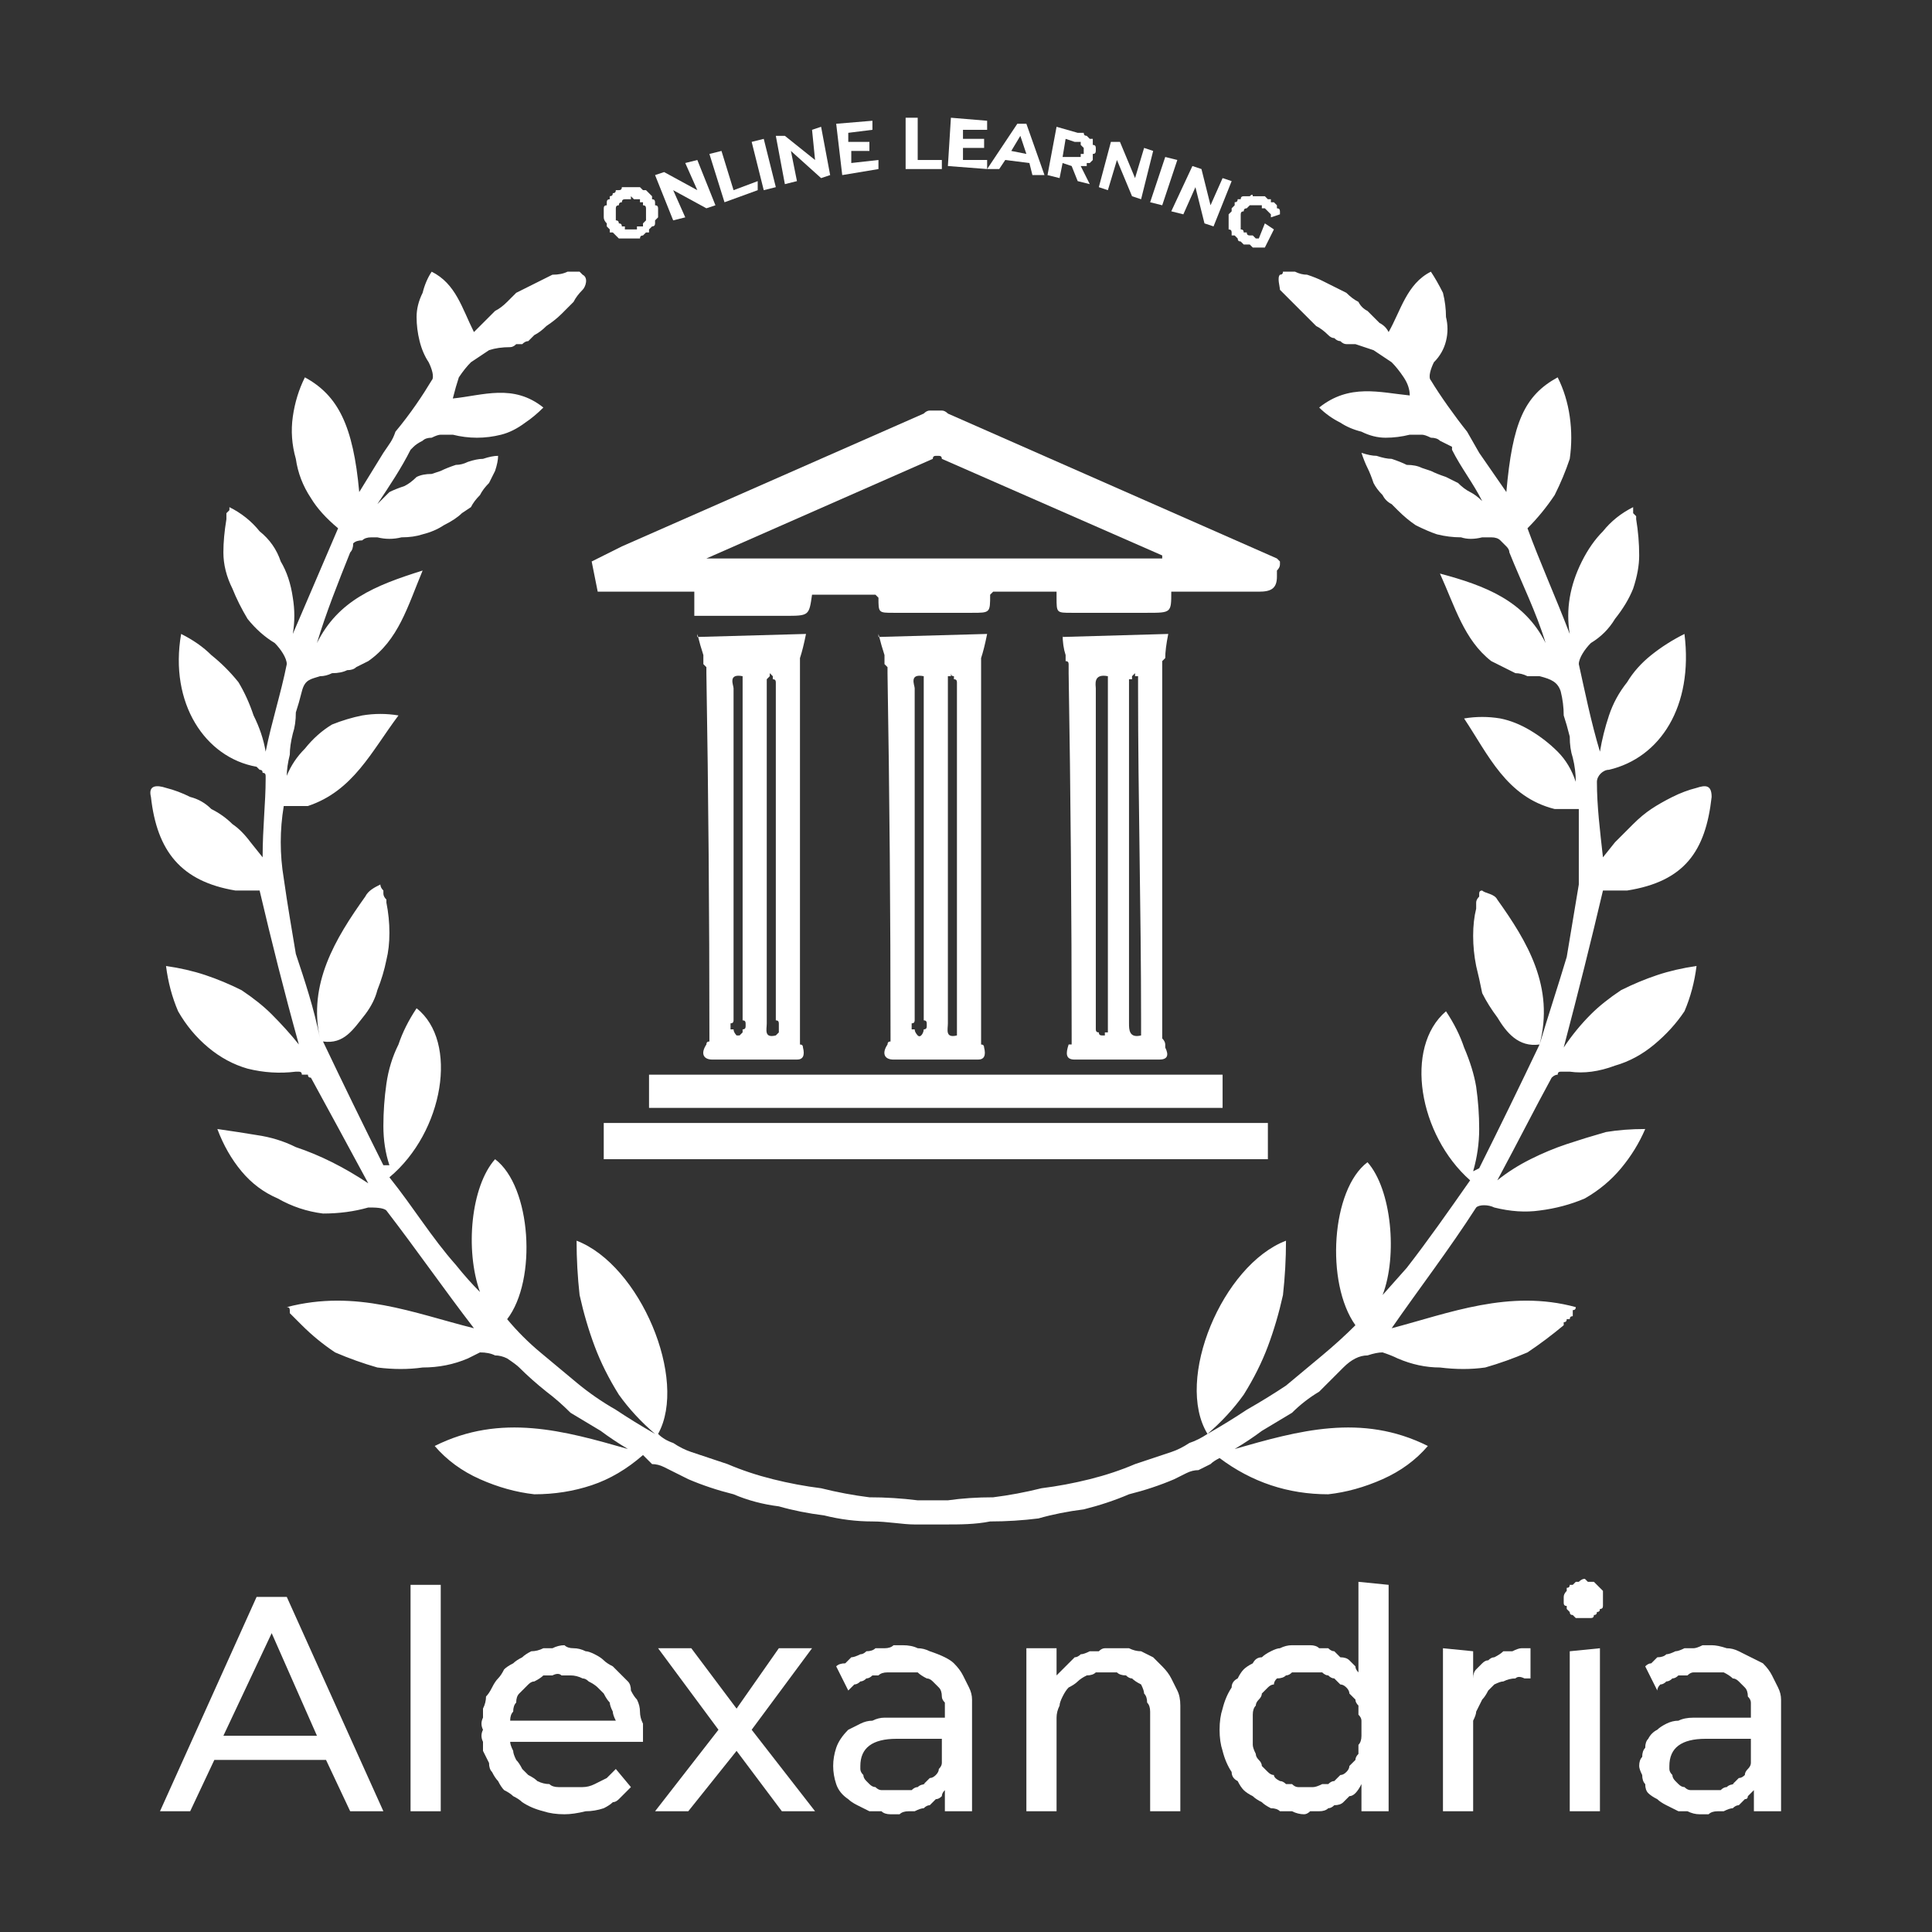 <svg xmlns="http://www.w3.org/2000/svg" viewBox="0 0 64 64" width="64" height="64"><rect x="0" y="0" width="64" height="64" fill="#333333" stroke="none"/><title>64х64 белый</title><style>		.s0 { fill: #ffffff } 	</style><path class="s0" d="m20.8 7.9q0 0-0.1 0 0 0-0.1 0-0.1 0-0.1 0-0.1-0.1-0.1-0.1 0 0-0.1-0.1 0 0-0.1 0 0-0.1 0-0.1-0.1-0.1-0.1-0.1 0-0.1 0-0.1-0.1-0.1-0.1-0.2 0 0 0-0.1 0 0 0-0.1 0-0.1 0-0.1 0-0.1 0.1-0.1 0-0.1 0-0.1 0-0.1 0.1-0.1 0-0.1 0-0.1 0.1 0 0.1-0.1 0.1 0 0.1-0.1 0.1 0 0.1 0 0.1 0 0.1-0.1 0.1 0 0.1 0 0.1 0 0.2 0 0 0 0.1 0 0 0 0.1 0 0 0 0.1 0 0 0 0.1 0.1 0 0 0.1 0 0 0 0.1 0.1 0 0 0.1 0.1 0 0 0 0.1 0.1 0 0.1 0.1 0 0 0 0.1 0.1 0 0.1 0.1 0 0 0 0.1 0 0 0 0.1 0 0 0 0.1-0.1 0.1-0.1 0.1 0 0.1 0 0.1 0 0.1-0.1 0.1 0 0-0.1 0.1 0 0 0 0.1-0.1 0-0.1 0-0.1 0.1-0.1 0.1-0.1 0-0.1 0.1-0.1 0-0.2 0 0 0-0.1 0 0 0-0.1 0zm0.5-0.5q0.1-0.1 0.1-0.1 0 0 0 0 0-0.1 0-0.1 0 0 0-0.1 0 0 0 0 0-0.1 0-0.1 0-0.1 0-0.1 0 0 0 0 0-0.1-0.1-0.1 0 0 0-0.1 0 0-0.1 0 0 0 0-0.1 0 0-0.1 0 0 0 0 0-0.1 0-0.1 0 0 0-0.1-0.1 0 0.1 0 0.1-0.1 0-0.1 0 0 0-0.1 0 0 0 0 0-0.1 0-0.1 0.1-0.1 0-0.1 0.1-0.1 0-0.1 0.1 0 0.1 0 0.1 0 0.1 0 0.1 0 0 0 0.1 0 0 0 0 0 0.1 0 0.1 0.1 0 0.1 0.1 0 0 0 0 0.1 0 0.1 0.1 0 0 0 0 0.1 0 0.1 0 0 0.1 0 0.1 0.1 0 0.1 0 0 0 0.1 0 0 0 0 0 0.1 0 0.1 0 0 0 0.1 0 0 0 0-0.1 0.1 0 0.1 0 0 0 0.1 0 0-0.1 0-0.1 0 0 0 0z"></path><path class="s0" d="m23.1 5.3l0.6 1.5-0.3 0.1-1.1-0.6 0.4 0.9-0.4 0.1-0.6-1.5 0.3-0.1 1.1 0.6-0.4-0.9z"></path><path class="s0" d="m23.5 5.1l0.4-0.1 0.4 1.3 0.8-0.3v0.3l-1.1 0.4z"></path><path class="s0" d="m24.9 4.7l0.4-0.1 0.4 1.6-0.4 0.1z"></path><path class="s0" d="m27.2 4.2l0.3 1.6-0.3 0.1-1-0.9 0.2 1-0.4 0.1-0.3-1.6h0.3l1 0.8-0.1-1z"></path><path class="s0" d="m29.1 5.3v0.3l-1.2 0.2-0.2-1.7 1.2-0.1v0.3l-0.8 0.1v0.3h0.7v0.3h-0.6v0.4z"></path><path class="s0" d="m30 3.9h0.4v1.4h0.8v0.3h-1.2z"></path><path class="s0" d="m32.7 5.3v0.3l-1.3-0.1 0.1-1.6 1.2 0.1v0.3h-0.8v0.3h0.7v0.3h-0.7v0.4z"></path><path class="s0" d="m34.1 5.4l-0.8-0.1-0.2 0.3h-0.4l1-1.5h0.3l0.6 1.7h-0.4zm-0.1-0.3l-0.2-0.6-0.3 0.5z"></path><path class="s0" d="m35.7 6l-0.2-0.5-0.3-0.1-0.1 0.5-0.4-0.1 0.3-1.6 0.7 0.2q0 0 0.1 0 0 0 0.1 0 0 0.1 0.1 0.1 0 0 0 0 0.1 0.1 0.1 0.1 0 0 0.1 0 0 0.1 0 0.1 0 0 0 0.1 0.1 0 0.1 0.1 0 0 0 0 0 0.1 0 0.1 0 0.1-0.1 0.1 0 0 0 0.1 0 0 0 0.1 0 0 0 0-0.1 0.1-0.1 0.1 0 0-0.1 0 0 0.1 0 0.1-0.1 0-0.1 0 0 0-0.1 0l0.3 0.6zm0.1-1.2q0 0 0-0.1 0 0-0.1 0 0 0 0 0-0.1 0-0.1 0l-0.3-0.1-0.1 0.6h0.3q0 0 0 0 0.1 0 0.1 0 0 0 0.1 0 0 0 0.1 0 0 0 0 0 0 0 0-0.1 0.1 0 0.1 0 0 0 0-0.1 0 0 0 0 0-0.1 0-0.1 0 0 0 0-0.1-0.1-0.1-0.1z"></path><path class="s0" d="m38.2 5l-0.4 1.6-0.3-0.1-0.5-1.2-0.3 1-0.3-0.1 0.4-1.5h0.3l0.5 1.2 0.3-1z"></path><path class="s0" d="m38.6 5.2l0.4 0.1-0.5 1.5-0.4-0.1z"></path><path class="s0" d="m40.8 6l-0.6 1.5-0.3-0.1-0.3-1.2-0.4 0.9-0.4-0.1 0.7-1.5 0.3 0.1 0.3 1.2 0.4-0.9z"></path><path class="s0" d="m41.9 7.4l0.3 0.2-0.3 0.6q-0.1 0-0.1 0 0 0-0.1 0 0 0-0.1 0 0 0-0.1 0 0 0 0 0-0.1-0.1-0.1-0.1-0.1 0-0.1 0-0.1 0-0.1 0-0.1-0.1-0.1-0.1-0.1 0-0.1-0.1 0 0-0.1-0.1 0 0-0.1 0 0-0.1 0-0.1 0-0.1-0.1-0.1 0-0.1 0-0.1 0-0.1 0-0.2 0 0 0-0.1 0 0 0-0.1 0 0 0.1-0.1 0 0 0-0.1 0 0 0.1-0.1 0 0 0-0.1 0.1 0 0.1-0.1 0.1 0 0.1 0 0-0.1 0.1-0.1 0 0 0.1 0 0.1 0 0.1 0 0.1-0.1 0.1 0 0.1 0 0.1 0 0.1 0 0.2 0 0 0 0.1 0 0 0 0.1 0.1 0 0 0.1 0 0 0 0 0.1 0.1 0 0.1 0 0.1 0.1 0.1 0.1 0 0 0 0.1 0.1 0 0.1 0.1 0 0 0 0 0 0.1 0 0.1l-0.3 0.1q0 0 0-0.1 0 0-0.1-0.1 0 0-0.1-0.1 0 0-0.1 0 0-0.1 0-0.1-0.1 0-0.1 0 0 0-0.1 0 0 0 0 0-0.1 0-0.1 0 0 0-0.1 0 0 0 0 0-0.1 0.1-0.1 0.1 0 0 0 0-0.1 0-0.1 0.1 0 0 0 0-0.1 0-0.1 0.1 0 0 0 0 0 0.1 0 0.1 0 0 0 0.1 0 0 0 0.1 0 0 0 0 0 0 0 0.1 0 0 0 0 0 0.1 0 0.1 0.1 0 0.1 0.1 0 0 0 0 0.1 0 0.1 0 0 0.1 0.1 0.1 0 0 0 0 0.1 0 0.1 0 0 0 0.1 0.1 0 0 0.1 0z"></path><path class="s0" d="m29 19.7h-2.1c-0.1 0.7-0.1 0.7-0.9 0.7h-3v-0.8h-3.2l-0.2-1 1-0.5 10-4.4q0.1-0.1 0.2-0.1 0.1 0 0.2 0 0.1 0 0.2 0 0.1 0 0.2 0.1l10.9 4.8 0.1 0.1q0 0.1 0 0.1 0 0.1-0.1 0.2 0 0 0 0.1 0 0.1 0 0.1c0 0.4-0.2 0.5-0.6 0.5q-1.2 0-2.4 0h-0.5c0 0.7 0 0.7-0.8 0.7h-2.5c-0.5 0-0.5 0-0.5-0.5q0 0 0-0.1 0 0 0 0 0 0 0 0 0-0.1 0-0.1h-2.1l-0.1 0.1c0 0.6 0 0.6-0.6 0.6h-2.6c-0.5 0-0.5 0-0.5-0.5q-0.1-0.1-0.1-0.1 0 0 0 0 0 0 0 0 0 0 0 0zm-5.6-1.2h15.1q0-0.1 0-0.1l-7.3-3.2q0-0.1-0.1-0.1 0 0 0 0-0.1 0-0.1 0-0.1 0-0.1 0.1z"></path><path class="s0" d="m35.2 21.1l3.5-0.1q-0.1 0.5-0.1 0.8-0.1 0.1-0.1 0.1 0 0.1 0 0.1 0 0.1 0 0.1 0 0.1 0 0.1c0 4 0 7.9 0 11.9q0 0.1 0 0.2 0 0 0 0.1 0.1 0.1 0.1 0.2 0 0 0 0.1 0.2 0.4-0.2 0.4h-2.8c-0.3 0-0.3-0.2-0.2-0.5q0 0 0.1 0 0-0.1 0-0.1 0-0.1 0-0.1 0-0.1 0-0.1 0-6-0.1-12 0-0.1 0-0.2 0 0 0-0.1 0-0.1-0.1-0.1 0-0.1 0-0.2-0.1-0.3-0.1-0.7zm1.5 1.3c-0.5-0.1-0.4 0.3-0.4 0.4q0 5.5 0 11 0 0.1 0 0.2 0 0.1 0 0.1 0 0.1 0.1 0.1 0 0.1 0.1 0.1 0 0 0.1 0 0 0 0-0.1 0 0 0.1 0 0-0.1 0-0.1 0 0 0-0.1 0 0 0 0 0-0.1 0-0.1 0-0.1 0-0.1v-5q0-3.2 0-6.4zm1.1 11.9q0-0.3 0-0.5c0-3.7-0.1-7.3-0.1-11q0 0 0 0 0-0.1 0-0.1 0 0 0-0.1 0 0 0-0.1 0 0 0 0 0 0 0-0.1-0.1 0-0.1 0 0 0 0-0.1-0.1 0.1-0.1 0.1 0 0 0 0 0 0.1 0 0.1-0.1 0-0.1 0 0 0.1 0 0.1 0 0 0 0.1 0 0 0 0.1 0 0 0 0 0 3 0 6 0 2.5 0 5.1c0 0.2 0 0.5 0.4 0.4z"></path><path class="s0" d="m29.1 21.1l3.6-0.1q-0.1 0.5-0.2 0.8 0 0.1 0 0.1 0 0.1 0 0.1 0 0.1 0 0.1 0 0.1 0 0.1c0 4 0 7.9 0 11.9q0 0.1 0 0.2 0 0 0 0.1 0 0.1 0 0.2 0.1 0 0.1 0.1 0.1 0.4-0.2 0.4h-2.8c-0.3 0-0.4-0.2-0.2-0.5q0 0 0 0 0-0.1 0.1-0.1 0-0.1 0-0.1 0-0.1 0-0.1 0-6-0.1-12 0-0.1 0-0.2 0 0-0.1-0.1 0-0.1 0-0.1 0-0.1 0-0.2-0.1-0.3-0.2-0.7zm1.5 1.3c-0.5-0.1-0.3 0.3-0.3 0.4v11q0 0.1-0.1 0.1 0 0 0 0.1 0 0 0 0.1 0.1 0 0.1 0c0 0.1 0.1 0.2 0.1 0.2 0.1 0.1 0.2-0.1 0.2-0.2q0.1 0 0.1-0.1 0 0 0 0 0-0.1 0-0.1 0-0.1-0.1-0.1 0-2.5 0-5zm1.1 11.9q0-0.3 0-0.5c0-3.7 0-7.3 0-11q0 0 0 0 0-0.1 0-0.1 0 0 0-0.1 0 0 0 0 0-0.1-0.1-0.1 0 0 0 0 0-0.1 0-0.1-0.1 0-0.1-0.1 0 0.1 0 0.1 0 0-0.1 0 0 0.1 0 0.1 0 0 0 0 0 0.1 0 0.1 0 0.1 0 0.1 0 0 0 0.1 0 0 0 0 0 3 0 6v5.1c0 0.2-0.1 0.5 0.3 0.4z"></path><path class="s0" d="m23.1 21.1l3.6-0.1q-0.1 0.5-0.2 0.8 0 0.1 0 0.1 0 0.1 0 0.1 0 0.1 0 0.1 0 0.1 0 0.1c0 4 0 7.9 0 11.9q0 0.1 0 0.2 0 0 0 0.1 0 0.1 0 0.2 0.1 0 0.1 0.1 0.1 0.4-0.2 0.4h-2.8c-0.3 0-0.4-0.2-0.2-0.5q0 0 0 0 0-0.1 0.1-0.1 0-0.1 0-0.1 0-0.1 0-0.1 0-6-0.1-12 0-0.1 0-0.2 0 0-0.1-0.1 0-0.1 0-0.1 0-0.1 0-0.2-0.1-0.3-0.2-0.7zm1.5 1.3c-0.5-0.1-0.3 0.3-0.3 0.4v11q0 0.1-0.1 0.1 0 0 0 0.1 0 0 0 0.1 0.1 0 0.1 0c0 0.1 0.1 0.2 0.1 0.2q0.1 0 0.1 0 0 0 0.1-0.1 0 0 0 0 0-0.1 0-0.1 0.1 0 0.1-0.1 0 0 0 0 0-0.1 0-0.1 0-0.1-0.1-0.1zm1.1 11.9q0.1-0.1 0.1-0.1 0-0.1 0-0.2 0 0 0-0.1 0-0.1-0.1-0.1c0-3.7 0-7.3 0-11q0 0 0 0 0-0.1 0-0.1 0 0 0-0.1 0 0 0 0 0-0.1-0.1-0.1 0 0 0 0 0-0.1 0-0.1 0 0-0.1-0.1 0 0.1 0 0.1 0 0 0 0-0.1 0.1-0.1 0.1 0 0 0 0 0 0.1 0 0.1 0 0.1 0 0.1 0 0 0 0.1 0 0 0 0 0 3 0 6v5.1c0 0.2-0.1 0.5 0.3 0.4z"></path><path class="s0" d="m42 37.2v1.2h-22v-1.2z"></path><path class="s0" d="m21.5 36.7v-1.1h19v1.1z"></path><path class="s0" d="m53.9 29.5c1.9-0.3 2.6-1.3 2.8-3.1 0-0.4-0.2-0.4-0.5-0.3q-0.4 0.1-0.8 0.3-0.4 0.2-0.7 0.4-0.3 0.2-0.6 0.5-0.3 0.3-0.6 0.6l-0.4 0.5c-0.1-0.9-0.2-1.7-0.2-2.5 0-0.2 0.2-0.4 0.4-0.4 1.7-0.4 2.8-2.1 2.5-4.5q-0.6 0.3-1.1 0.7-0.5 0.4-0.8 0.9-0.4 0.5-0.6 1.1-0.2 0.6-0.3 1.2c-0.3-1-0.5-2-0.7-2.9 0-0.2 0.2-0.5 0.4-0.7q0.5-0.3 0.8-0.8 0.4-0.5 0.6-1 0.2-0.6 0.2-1.1 0-0.6-0.1-1.2 0 0 0-0.1 0 0-0.1-0.1 0 0 0-0.1 0 0 0-0.1-0.6 0.3-1 0.8-0.4 0.4-0.7 1-0.3 0.6-0.4 1.2-0.1 0.6 0 1.2c-0.5-1.3-1-2.4-1.4-3.5q0.5-0.5 0.9-1.1 0.3-0.6 0.5-1.2 0.1-0.7 0-1.4-0.1-0.7-0.4-1.3c-1.1 0.6-1.5 1.5-1.7 3.8l-0.9-1.3-0.4-0.7c-0.4-0.5-0.9-1.2-1.2-1.7-0.1-0.1 0-0.4 0.1-0.6q0.3-0.3 0.4-0.7 0.1-0.4 0-0.8 0-0.4-0.1-0.8-0.2-0.4-0.4-0.7c-0.8 0.4-1 1.3-1.4 2q-0.1-0.2-0.3-0.3-0.2-0.2-0.4-0.4-0.2-0.1-0.3-0.3-0.2-0.1-0.4-0.3-0.2-0.1-0.4-0.2-0.2-0.1-0.4-0.2-0.2-0.1-0.5-0.2-0.2 0-0.4-0.1 0 0-0.1 0-0.1 0-0.2 0 0 0-0.1 0 0 0.1-0.1 0.1c-0.1 0.1 0 0.4 0 0.5q0.2 0.2 0.4 0.4 0.2 0.2 0.4 0.4 0.2 0.2 0.4 0.4 0.2 0.1 0.4 0.3 0.1 0.1 0.2 0.1 0.1 0.1 0.2 0.1 0.1 0.1 0.2 0.1 0.2 0 0.3 0 0.3 0.1 0.6 0.2 0.3 0.2 0.6 0.4 0.2 0.2 0.4 0.5 0.2 0.3 0.2 0.6c-1-0.1-2-0.4-3 0.4q0.3 0.3 0.7 0.5 0.3 0.2 0.7 0.3 0.4 0.2 0.8 0.2 0.4 0 0.8-0.1 0.2 0 0.4 0 0.1 0 0.3 0.1 0.2 0 0.3 0.1 0.2 0.1 0.4 0.2c0 0 0 0 0 0.1 0.3 0.6 0.7 1.1 1 1.7q-0.2-0.2-0.4-0.3-0.2-0.1-0.4-0.3-0.2-0.1-0.4-0.2-0.3-0.1-0.5-0.2l-0.3-0.1q-0.2-0.1-0.5-0.1-0.2-0.1-0.5-0.2-0.2 0-0.5-0.1-0.2 0-0.5-0.1 0.1 0.3 0.2 0.5 0.1 0.2 0.2 0.5 0.1 0.2 0.3 0.4 0.1 0.2 0.3 0.3l0.2 0.2q0.3 0.3 0.6 0.5 0.4 0.2 0.7 0.3 0.4 0.1 0.8 0.1 0.3 0.1 0.7 0 0.2 0 0.3 0 0.2 0 0.3 0.1 0.1 0.1 0.2 0.2 0.1 0.1 0.1 0.2c0.4 1 0.9 2 1.2 3-0.7-1.4-2-1.9-3.5-2.3 0.5 1.1 0.8 2.2 1.7 2.9q0.2 0.1 0.4 0.2 0.2 0.1 0.4 0.2 0.2 0 0.4 0.1 0.2 0 0.4 0c0.4 0.1 0.6 0.2 0.7 0.5q0.1 0.4 0.1 0.8 0.1 0.3 0.2 0.7 0 0.4 0.1 0.7 0.1 0.4 0.1 0.8-0.2-0.6-0.6-1-0.4-0.4-0.9-0.7-0.5-0.3-1-0.4-0.6-0.1-1.2 0c0.8 1.2 1.4 2.6 3 3q0.1 0 0.2 0 0.1 0 0.2 0 0.1 0 0.2 0 0.1 0 0.2 0 0 0.6 0 1.2 0 0.6 0 1.3-0.1 0.6-0.2 1.2-0.1 0.6-0.2 1.2c-0.3 1-0.6 1.9-0.9 2.9 0.5-1.9-0.4-3.4-1.4-4.8-0.1-0.2-0.4-0.2-0.5-0.3q-0.1 0-0.1 0.1 0 0.1 0 0.1-0.1 0.1-0.1 0.2 0 0.1 0 0.2-0.1 0.4-0.1 0.9 0 0.5 0.1 1 0.1 0.4 0.2 0.9 0.2 0.4 0.5 0.8c0.3 0.5 0.7 1 1.4 0.9q-1 2.1-2 4.1l-0.2 0.1q0.2-0.7 0.2-1.4 0-0.7-0.1-1.4-0.1-0.6-0.4-1.3-0.2-0.6-0.6-1.2c-1.4 1.2-0.9 4.1 0.8 5.6-0.7 1-1.4 2-2.1 2.9l-0.8 0.9c0.5-1.3 0.3-3.5-0.5-4.4-1.2 0.9-1.4 4-0.4 5.4q-0.5 0.5-1.1 1-0.6 0.5-1.2 1-0.6 0.4-1.3 0.8-0.6 0.4-1.3 0.8 0.7-0.6 1.2-1.3 0.5-0.8 0.8-1.6 0.3-0.8 0.5-1.7 0.1-0.9 0.1-1.8c-2.1 0.8-3.7 4.6-2.6 6.4q-0.3 0.2-0.6 0.3-0.3 0.2-0.6 0.3-0.3 0.1-0.6 0.2-0.3 0.1-0.6 0.2-0.7 0.3-1.5 0.5-0.8 0.2-1.6 0.3-0.8 0.2-1.6 0.3-0.8 0-1.5 0.1h-1q-0.8-0.1-1.6-0.1-0.8-0.1-1.6-0.3-0.8-0.1-1.6-0.3-0.8-0.2-1.5-0.5-0.3-0.1-0.6-0.2-0.3-0.1-0.6-0.2-0.3-0.1-0.6-0.3-0.3-0.1-0.5-0.3c1-1.8-0.6-5.6-2.7-6.4q0 0.9 0.1 1.8 0.2 0.9 0.5 1.7 0.3 0.8 0.8 1.6 0.5 0.7 1.2 1.3-0.7-0.4-1.3-0.8-0.7-0.4-1.3-0.9-0.6-0.5-1.2-1-0.6-0.5-1.1-1.1c1-1.3 0.8-4.4-0.4-5.3-0.8 0.9-1 3-0.5 4.4q-0.4-0.4-0.8-0.9c-0.8-0.9-1.4-1.9-2.2-2.9 1.8-1.5 2.3-4.5 0.9-5.6q-0.4 0.6-0.6 1.2-0.3 0.6-0.4 1.3-0.1 0.7-0.1 1.4 0 0.7 0.2 1.3h-0.2q-1-2-2-4.1c0.7 0.1 1-0.4 1.4-0.9q0.3-0.4 0.4-0.8 0.2-0.5 0.3-1 0.1-0.4 0.1-0.9 0-0.5-0.1-1 0-0.1 0-0.1-0.1-0.1-0.1-0.2 0-0.1 0-0.1-0.1-0.1-0.1-0.2c-0.2 0.1-0.4 0.2-0.5 0.4-1 1.4-1.9 2.9-1.5 4.7-0.2-1-0.5-1.9-0.8-2.8q-0.1-0.6-0.2-1.2-0.1-0.6-0.2-1.3-0.1-0.6-0.1-1.2 0-0.6 0.1-1.2 0.1 0 0.2 0 0.1 0 0.2 0 0.1 0 0.2 0 0.1 0 0.2 0c1.5-0.5 2.1-1.8 3-3q-0.6-0.1-1.2 0-0.5 0.1-1 0.3-0.5 0.3-0.9 0.8-0.4 0.4-0.6 0.9 0-0.3 0.1-0.7 0-0.3 0.1-0.7 0.1-0.3 0.1-0.7 0.1-0.3 0.2-0.7c0.1-0.4 0.3-0.4 0.6-0.5q0.2 0 0.4-0.1 0.3 0 0.5-0.1 0.2 0 0.3-0.1 0.2-0.1 0.4-0.2c1-0.7 1.3-1.8 1.8-3-1.6 0.5-2.8 1-3.5 2.4 0.3-1 0.7-2 1.1-3q0.1-0.1 0.1-0.3 0.1-0.1 0.3-0.1 0.1-0.1 0.3-0.1 0.1 0 0.2 0 0.4 0.1 0.8 0 0.4 0 0.7-0.1 0.4-0.1 0.7-0.3 0.4-0.2 0.6-0.4l0.3-0.2q0.1-0.2 0.3-0.4 0.1-0.2 0.3-0.4 0.1-0.2 0.2-0.4 0.1-0.3 0.1-0.5-0.2 0-0.5 0.1-0.2 0-0.5 0.1-0.2 0.1-0.4 0.1-0.3 0.1-0.5 0.2l-0.3 0.1q-0.3 0-0.5 0.1-0.2 0.2-0.4 0.3-0.3 0.1-0.5 0.2-0.2 0.2-0.4 0.4c0.4-0.6 0.8-1.2 1.1-1.8 0 0 0 0 0.1-0.1q0.1-0.1 0.3-0.2 0.1-0.1 0.3-0.1 0.2-0.1 0.3-0.1 0.2 0 0.4 0 0.4 0.1 0.8 0.1 0.4 0 0.8-0.1 0.4-0.1 0.8-0.4 0.3-0.2 0.6-0.5c-1-0.8-2-0.4-3-0.3q0.1-0.4 0.2-0.7 0.2-0.3 0.4-0.5 0.3-0.2 0.6-0.4 0.3-0.1 0.7-0.1 0.1 0 0.2-0.1 0.1 0 0.2 0 0.1-0.1 0.2-0.1 0.1-0.1 0.2-0.2 0.2-0.1 0.4-0.3 0.3-0.2 0.5-0.4 0.2-0.2 0.4-0.4 0.1-0.2 0.3-0.4c0.1-0.1 0.2-0.4 0-0.5q0 0-0.1-0.1-0.1 0-0.1 0-0.1 0-0.2 0-0.1 0-0.1 0-0.2 0.1-0.5 0.1-0.2 0.1-0.4 0.2-0.2 0.1-0.4 0.2-0.2 0.1-0.4 0.2-0.2 0.2-0.3 0.3-0.2 0.2-0.4 0.3-0.2 0.2-0.4 0.4-0.1 0.1-0.3 0.3c-0.4-0.8-0.6-1.6-1.4-2q-0.2 0.3-0.3 0.7-0.2 0.4-0.2 0.8 0 0.4 0.1 0.8 0.1 0.4 0.3 0.7c0.1 0.2 0.2 0.5 0.1 0.6-0.3 0.5-0.7 1.1-1.2 1.7-0.1 0.3-0.2 0.4-0.4 0.7l-0.8 1.3c-0.2-2.2-0.7-3.2-1.8-3.8q-0.3 0.6-0.4 1.3-0.1 0.7 0.1 1.4 0.1 0.7 0.5 1.3 0.3 0.5 0.9 1l-1.5 3.5q0.1-0.6 0-1.2-0.1-0.7-0.4-1.2-0.2-0.6-0.7-1-0.4-0.5-1-0.8 0 0.1 0 0.1 0 0-0.1 0.1 0 0 0 0.1 0 0 0 0.1-0.1 0.6-0.1 1.1 0 0.6 0.3 1.2 0.2 0.5 0.5 1 0.4 0.5 0.9 0.8c0.2 0.2 0.4 0.5 0.4 0.7-0.2 1-0.5 1.9-0.7 2.9q-0.1-0.6-0.4-1.2-0.2-0.6-0.5-1.1-0.4-0.5-0.9-0.9-0.4-0.4-1-0.7c-0.4 2.3 0.8 4.1 2.5 4.4q0.1 0.1 0.1 0.1 0.1 0 0.1 0.1 0.1 0 0.1 0.1 0 0.1 0 0.1c0 0.8-0.1 1.6-0.1 2.6l-0.4-0.5q-0.3-0.4-0.6-0.6-0.3-0.3-0.7-0.5-0.3-0.3-0.7-0.4-0.4-0.2-0.8-0.3c-0.3-0.1-0.6-0.1-0.5 0.3 0.2 1.8 1 2.8 2.8 3.1q0.1 0 0.2 0 0.1 0 0.2 0 0.1 0 0.2 0 0.1 0 0.2 0c0.4 1.7 0.8 3.3 1.3 5.1q-0.4-0.5-0.9-1-0.4-0.4-1-0.8-0.6-0.3-1.2-0.5-0.6-0.2-1.3-0.3 0.1 0.8 0.4 1.5 0.4 0.7 1 1.2 0.6 0.5 1.3 0.7 0.8 0.2 1.6 0.1 0 0 0.1 0 0.1 0 0.1 0.1 0.1 0 0.2 0 0 0.1 0.1 0.1c0.6 1.1 1.2 2.2 1.9 3.5q-0.6-0.4-1.2-0.7-0.6-0.3-1.2-0.5-0.6-0.3-1.3-0.4-0.6-0.1-1.3-0.2 0.3 0.8 0.8 1.4 0.5 0.6 1.2 0.9 0.7 0.4 1.5 0.5 0.8 0 1.5-0.2c0.2 0 0.5 0 0.6 0.1 1 1.3 1.9 2.6 2.9 3.9-2-0.5-3.9-1.3-6.2-0.7q0.1 0 0.1 0.1 0 0 0 0 0 0.1 0 0.1 0.1 0.1 0.1 0.1l0.3 0.3q0.5 0.5 1.1 0.9 0.7 0.3 1.4 0.5 0.8 0.1 1.5 0 0.8 0 1.5-0.3 0.2-0.1 0.4-0.2 0.3 0 0.5 0.1 0.2 0 0.4 0.1 0.3 0.2 0.4 0.3 0.4 0.4 0.9 0.8 0.4 0.3 0.8 0.7 0.5 0.3 1 0.6 0.4 0.3 0.9 0.6c-2.1-0.6-4.2-1.2-6.4-0.1q0.6 0.7 1.5 1.1 0.9 0.4 1.8 0.5 1 0 1.9-0.3 0.9-0.3 1.7-1 0.2 0.2 0.3 0.3 0.2 0 0.4 0.1 0.2 0.1 0.4 0.2 0.2 0.1 0.4 0.2 0.7 0.3 1.5 0.5 0.7 0.3 1.5 0.4 0.7 0.2 1.5 0.3 0.8 0.2 1.6 0.2c0.5 0 1 0.1 1.4 0.1h1c0.5 0 1 0 1.5-0.1q0.8 0 1.6-0.1 0.7-0.2 1.5-0.3 0.8-0.2 1.5-0.5 0.8-0.2 1.5-0.5 0.2-0.1 0.4-0.2 0.2-0.1 0.4-0.1 0.2-0.1 0.4-0.2 0.1-0.1 0.3-0.2 0.8 0.6 1.7 0.9 0.9 0.3 1.9 0.3 0.9-0.1 1.8-0.5 0.9-0.4 1.5-1.1c-2.2-1.1-4.3-0.5-6.4 0.1q0.5-0.3 0.9-0.6 0.5-0.3 1-0.6 0.4-0.4 0.9-0.7 0.4-0.4 0.8-0.8 0.2-0.2 0.4-0.3 0.2-0.1 0.4-0.1 0.3-0.1 0.5-0.1 0.3 0.1 0.5 0.2 0.7 0.3 1.4 0.3 0.8 0.1 1.5 0 0.7-0.2 1.4-0.5 0.6-0.4 1.2-0.9 0-0.1 0-0.1 0.1 0 0.1-0.1 0.1 0 0.1 0 0-0.1 0.1-0.1 0-0.1 0-0.1 0 0 0-0.1 0.1 0 0.1-0.1 0 0 0 0c-2.2-0.6-4.2 0.2-6.1 0.7 0.9-1.3 1.9-2.6 2.8-4 0.1-0.1 0.4-0.1 0.6 0q0.8 0.2 1.5 0.1 0.8-0.1 1.5-0.4 0.7-0.4 1.2-1 0.5-0.6 0.8-1.3-0.7 0-1.3 0.1-0.7 0.2-1.3 0.4-0.6 0.2-1.2 0.5-0.6 0.3-1.1 0.7c0.7-1.3 1.2-2.3 1.8-3.4q0.1-0.1 0.2-0.1 0-0.1 0.1-0.1 0.1 0 0.1 0 0.1 0 0.2 0 0.7 0.1 1.5-0.2 0.7-0.2 1.3-0.7 0.6-0.5 1-1.1 0.3-0.7 0.4-1.5-0.7 0.1-1.3 0.3-0.6 0.2-1.2 0.5-0.6 0.4-1 0.8-0.5 0.5-0.9 1.1c0.5-1.9 0.9-3.5 1.3-5.2q0.1 0 0.2 0 0.1 0 0.2 0 0.1 0 0.2 0 0.1 0 0.2 0z"></path><path class="s0" d="m10.8 58.3h-3.7l-0.8 1.7h-1l3.2-7.1h1l3.2 7.1h-1.1zm-0.3-0.8l-1.5-3.4-1.6 3.4z"></path><path class="s0" d="m13.6 52.5h1v7.5h-1z"></path><path class="s0" d="m21.3 57.7h-4.4q0 0.1 0.1 0.3 0 0.1 0.1 0.3 0.1 0.1 0.2 0.3 0.1 0.1 0.2 0.2 0.2 0.1 0.3 0.2 0.2 0.1 0.4 0.1 0.1 0.1 0.3 0.1 0.2 0 0.3 0 0.3 0 0.5 0 0.2 0 0.4-0.1 0.2-0.1 0.4-0.2 0.2-0.2 0.3-0.3l0.5 0.6q-0.1 0.1-0.2 0.2-0.1 0.1-0.2 0.2-0.1 0.1-0.2 0.1-0.1 0.1-0.3 0.2-0.3 0.1-0.6 0.1-0.4 0.1-0.7 0.1-0.4 0-0.7-0.1-0.4-0.1-0.7-0.3-0.1-0.1-0.3-0.2-0.1-0.1-0.3-0.2-0.1-0.1-0.2-0.3-0.1-0.1-0.2-0.3-0.1-0.1-0.1-0.3-0.1-0.2-0.2-0.4 0-0.1 0-0.3-0.1-0.2 0-0.4-0.1-0.2 0-0.4 0-0.1 0-0.3 0.1-0.2 0.1-0.4 0.1-0.1 0.2-0.3 0.1-0.2 0.2-0.3 0.1-0.1 0.2-0.3 0.1-0.1 0.3-0.2 0.1-0.1 0.3-0.2 0.1-0.1 0.3-0.2 0.2 0 0.4-0.1 0.1 0 0.3 0 0.2-0.1 0.4-0.1 0.1 0.1 0.3 0.1 0.2 0 0.4 0.1 0.1 0 0.3 0.1 0.2 0.1 0.3 0.2 0.1 0.1 0.3 0.2 0.1 0.1 0.2 0.2 0.2 0.2 0.3 0.3 0.1 0.1 0.1 0.3 0.1 0.2 0.2 0.3 0.1 0.2 0.1 0.4 0 0.2 0.1 0.4 0 0.2 0 0.3 0 0.1 0 0.1 0 0 0 0.1 0 0 0 0 0 0 0 0.1zm-3.8-1.9q-0.2 0.2-0.3 0.3-0.1 0.1-0.1 0.3-0.1 0.1-0.1 0.3-0.1 0.1-0.1 0.3h3.5q-0.1-0.2-0.1-0.3-0.1-0.2-0.1-0.3-0.1-0.1-0.2-0.3-0.1-0.1-0.2-0.2-0.1-0.1-0.3-0.2-0.1-0.1-0.2-0.1-0.2-0.1-0.4-0.1-0.1 0-0.3 0-0.1-0.1-0.3 0-0.1 0-0.3 0-0.1 0.1-0.3 0.2-0.1 0-0.2 0.1z"></path><path class="s0" d="m25.9 60l-1.5-2-1.6 2h-1.1l2.1-2.7-2-2.7h1.1l1.5 2 1.4-2h1.1l-2 2.7 2.1 2.7z"></path><path class="s0" d="m31.6 55.1q0.2 0.2 0.3 0.4 0.1 0.2 0.2 0.4 0.1 0.2 0.1 0.4 0 0.3 0 0.5v3.2h-0.9v-0.7q-0.1 0.1-0.1 0.2-0.1 0.1-0.2 0.1-0.1 0.1-0.2 0.2-0.1 0-0.2 0.1-0.1 0-0.3 0.1-0.1 0-0.2 0-0.2 0-0.3 0.1-0.1 0-0.3 0-0.2 0-0.3-0.1-0.2 0-0.4 0-0.2-0.1-0.4-0.2-0.2-0.1-0.3-0.2-0.3-0.2-0.4-0.5-0.1-0.3-0.1-0.6 0-0.3 0.1-0.6 0.1-0.3 0.4-0.6 0.2-0.1 0.4-0.2 0.2-0.1 0.4-0.1 0.2-0.1 0.4-0.1 0.2 0 0.4 0h1.6v-0.2q0-0.1 0-0.3-0.1-0.1-0.1-0.2 0-0.2-0.1-0.3-0.1-0.1-0.2-0.2-0.1-0.1-0.2-0.1-0.2-0.1-0.3-0.2-0.1 0-0.3 0-0.1 0-0.3 0-0.1 0-0.2 0-0.1 0-0.2 0-0.2 0-0.3 0.1-0.1 0-0.2 0-0.1 0.1-0.2 0.1-0.1 0.1-0.2 0.1-0.1 0.1-0.2 0.1-0.1 0.1-0.2 0.2l-0.4-0.8q0.1-0.1 0.3-0.1 0.1-0.1 0.2-0.2 0.1 0 0.3-0.1 0.1 0 0.2-0.1 0.2 0 0.3-0.1 0.2 0 0.3 0 0.2 0 0.3-0.1 0.2 0 0.3 0 0.3 0 0.5 0.1 0.2 0 0.4 0.1 0.3 0.1 0.5 0.2 0.2 0.1 0.3 0.2zm-1 4q0.1-0.1 0.2-0.2 0.1 0 0.2-0.1 0.1-0.1 0.1-0.2 0.1-0.1 0.1-0.2v-0.8h-1.5q-1.2 0-1.2 0.9 0 0.1 0 0.1 0 0.1 0.1 0.2 0 0.1 0.1 0.2 0 0 0.1 0.1 0.1 0.1 0.2 0.1 0.1 0.1 0.2 0.1 0.1 0 0.2 0 0.2 0 0.3 0 0.1 0 0.2 0 0.2 0 0.3 0 0.1-0.1 0.2-0.1 0.1-0.1 0.3-0.1z"></path><path class="s0" d="m38.5 55.2q0.2 0.2 0.3 0.4 0.1 0.2 0.2 0.4 0.1 0.2 0.1 0.5 0 0.2 0 0.4v3.1h-1v-3q0-0.2 0-0.3 0-0.2-0.1-0.3 0-0.2-0.1-0.3 0-0.1-0.1-0.3-0.2-0.1-0.3-0.2-0.1 0-0.2-0.1-0.2 0-0.3-0.1-0.2 0-0.3 0-0.2 0-0.4 0-0.1 0.1-0.3 0.1-0.2 0.1-0.3 0.2-0.1 0.1-0.3 0.2-0.1 0.1-0.2 0.3-0.1 0.2-0.1 0.3-0.1 0.2-0.1 0.4 0 0.2 0 0.4v2.7h-1v-5.4h1v0.9q0.1-0.1 0.2-0.2 0.1-0.1 0.2-0.2 0.1-0.1 0.2-0.2 0.1 0 0.2-0.1 0.1 0 0.3-0.1 0.1 0 0.3 0 0.1-0.1 0.2-0.1 0.2 0 0.3 0 0.3 0 0.5 0 0.2 0.1 0.4 0.1 0.2 0.1 0.4 0.2 0.2 0.2 0.3 0.3z"></path><path class="s0" d="m46 52.5v7.5h-0.9v-0.9q-0.1 0.2-0.2 0.3-0.1 0.1-0.2 0.1-0.1 0.1-0.2 0.2-0.1 0.1-0.3 0.1-0.1 0.1-0.2 0.1-0.1 0.1-0.3 0.1-0.1 0-0.3 0-0.1 0.1-0.2 0.1-0.2 0-0.4-0.1-0.2 0-0.4 0-0.1-0.1-0.3-0.1-0.2-0.1-0.3-0.2-0.2-0.1-0.3-0.2-0.2-0.1-0.3-0.2-0.1-0.1-0.2-0.3-0.2-0.1-0.2-0.3-0.2-0.3-0.3-0.7-0.1-0.3-0.1-0.7 0-0.4 0.1-0.7 0.1-0.4 0.3-0.7 0-0.2 0.2-0.3 0.1-0.2 0.2-0.3 0.1-0.1 0.3-0.2 0.1-0.2 0.3-0.2 0.1-0.1 0.3-0.2 0.2-0.1 0.3-0.1 0.2-0.1 0.4-0.1 0.2 0 0.4 0 0.1 0 0.2 0 0.2 0 0.3 0.1 0.1 0 0.3 0 0.1 0.1 0.2 0.1 0.1 0.1 0.2 0.2 0.2 0 0.3 0.1 0.1 0.1 0.2 0.2 0 0.1 0.1 0.2v-3zm-1.8 6.5q0.1-0.1 0.2-0.2 0.1 0 0.2-0.1 0.1-0.1 0.1-0.2 0.1-0.1 0.2-0.2 0-0.1 0.1-0.2 0-0.2 0-0.3 0.1-0.1 0.1-0.3 0-0.1 0-0.2 0-0.1 0-0.3 0-0.1-0.1-0.2 0-0.2 0-0.3-0.1-0.1-0.1-0.2-0.1-0.1-0.2-0.2 0-0.1-0.1-0.2-0.1-0.1-0.2-0.1-0.1-0.1-0.2-0.2-0.1 0-0.2-0.1-0.1 0-0.2-0.1-0.2 0-0.3 0-0.1 0-0.2 0-0.1 0-0.3 0-0.1 0-0.2 0-0.1 0.1-0.2 0.1-0.1 0.1-0.3 0.1-0.1 0.1-0.1 0.2-0.1 0-0.2 0.1-0.1 0.1-0.2 0.2 0 0.1-0.1 0.2-0.1 0.1-0.1 0.2-0.1 0.1-0.1 0.3 0 0.1 0 0.2 0 0.2 0 0.3 0 0.1 0 0.2 0 0.2 0 0.3 0 0.1 0.1 0.3 0 0.1 0.1 0.2 0.1 0.1 0.1 0.2 0.1 0.1 0.2 0.2 0.1 0.1 0.2 0.1 0 0.1 0.2 0.2 0.1 0 0.2 0.1 0.1 0 0.2 0 0.1 0.1 0.2 0.1 0.2 0 0.3 0 0.1 0 0.2 0 0.1 0 0.3-0.1 0.1 0 0.2 0 0.1-0.1 0.2-0.1z"></path><path class="s0" d="m49.5 54.9q0.2-0.1 0.3-0.2 0.2 0 0.3 0 0.2-0.1 0.3-0.1 0.2 0 0.3 0v1h-0.2q-0.2-0.1-0.3 0-0.2 0-0.4 0.1-0.1 0-0.3 0.1-0.1 0.1-0.2 0.2-0.1 0.2-0.2 0.3-0.1 0.2-0.2 0.4 0 0.1-0.1 0.3 0 0.2 0 0.4v2.6h-1v-5.4l1 0.1v0.9q0-0.2 0.1-0.3 0.1-0.1 0.2-0.2 0.1-0.1 0.2-0.1 0.1-0.1 0.2-0.1z"></path><path class="s0" d="m52 53.4q0 0-0.1-0.1 0 0 0-0.1-0.1 0-0.1-0.1 0 0 0-0.1 0-0.1 0-0.1 0-0.1 0.1-0.2 0 0 0-0.1 0.1 0 0.1-0.1 0 0 0.1 0 0.1-0.1 0.1-0.1 0.1 0 0.1 0 0.1-0.1 0.2-0.1 0 0 0.1 0.1 0.1 0 0.1 0 0.1 0 0.1 0 0.1 0.1 0.1 0.1 0.1 0.1 0.1 0.1 0.1 0.1 0.1 0.1 0 0.1 0 0.1 0 0.1 0 0.2 0 0 0 0.1 0 0.1 0 0.1 0 0.1-0.1 0.1 0 0.1-0.1 0.1 0 0.1-0.1 0.1 0 0.1-0.1 0.1 0 0-0.1 0-0.1 0-0.1 0-0.1 0-0.2 0 0 0-0.1 0 0 0-0.1-0.1-0.1 0-0.1-0.1zm0 1.3l1-0.1v5.4h-1z"></path><path class="s0" d="m58.4 55.1q0.2 0.2 0.3 0.4 0.1 0.2 0.2 0.4 0.1 0.2 0.1 0.4 0 0.3 0 0.5v3.2h-0.9v-0.7q-0.1 0.1-0.2 0.2 0 0.1-0.1 0.1-0.1 0.1-0.2 0.2-0.1 0-0.2 0.1-0.1 0-0.3 0.1-0.1 0-0.2 0-0.2 0-0.3 0.1-0.1 0-0.3 0-0.2 0-0.4-0.1-0.2 0-0.3 0-0.2-0.1-0.4-0.2-0.2-0.1-0.3-0.2-0.2-0.1-0.3-0.2-0.1-0.1-0.1-0.3-0.1-0.1-0.1-0.3-0.1-0.2-0.1-0.3 0-0.2 0.1-0.3 0-0.2 0.1-0.3 0-0.2 0.1-0.3 0.1-0.2 0.3-0.3 0.1-0.1 0.3-0.2 0.2-0.1 0.4-0.1 0.2-0.1 0.5-0.1 0.2 0 0.4 0h1.5v-0.2q0-0.1 0-0.3 0-0.1-0.1-0.2 0-0.2-0.1-0.3-0.1-0.1-0.2-0.2-0.1-0.1-0.2-0.1-0.1-0.1-0.3-0.2-0.1 0-0.3 0-0.1 0-0.2 0-0.2 0-0.3 0-0.1 0-0.2 0-0.1 0-0.2 0.1-0.2 0-0.3 0-0.1 0.1-0.2 0.1-0.1 0.1-0.2 0.1-0.1 0.1-0.2 0.1-0.1 0.1-0.1 0.2l-0.4-0.8q0.1-0.1 0.2-0.1 0.1-0.1 0.2-0.2 0.2 0 0.3-0.1 0.1 0 0.3-0.1 0.1 0 0.3-0.1 0.1 0 0.3 0 0.1 0 0.3-0.1 0.1 0 0.3 0 0.2 0 0.5 0.1 0.2 0 0.4 0.1 0.2 0.1 0.4 0.2 0.2 0.1 0.4 0.2zm-1 4q0.1-0.1 0.2-0.2 0.1 0 0.2-0.1 0-0.1 0.1-0.2 0.1-0.1 0.1-0.2v-0.8h-1.5q-1.2 0-1.2 0.9 0 0.1 0 0.1 0 0.1 0.1 0.2 0 0.1 0.1 0.2 0 0 0.1 0.1 0.1 0.1 0.2 0.1 0.1 0.1 0.2 0.1 0.1 0 0.2 0 0.1 0 0.3 0 0.1 0 0.2 0 0.1 0 0.3 0 0.1-0.1 0.2-0.1 0.1-0.1 0.3-0.1z"></path></svg>